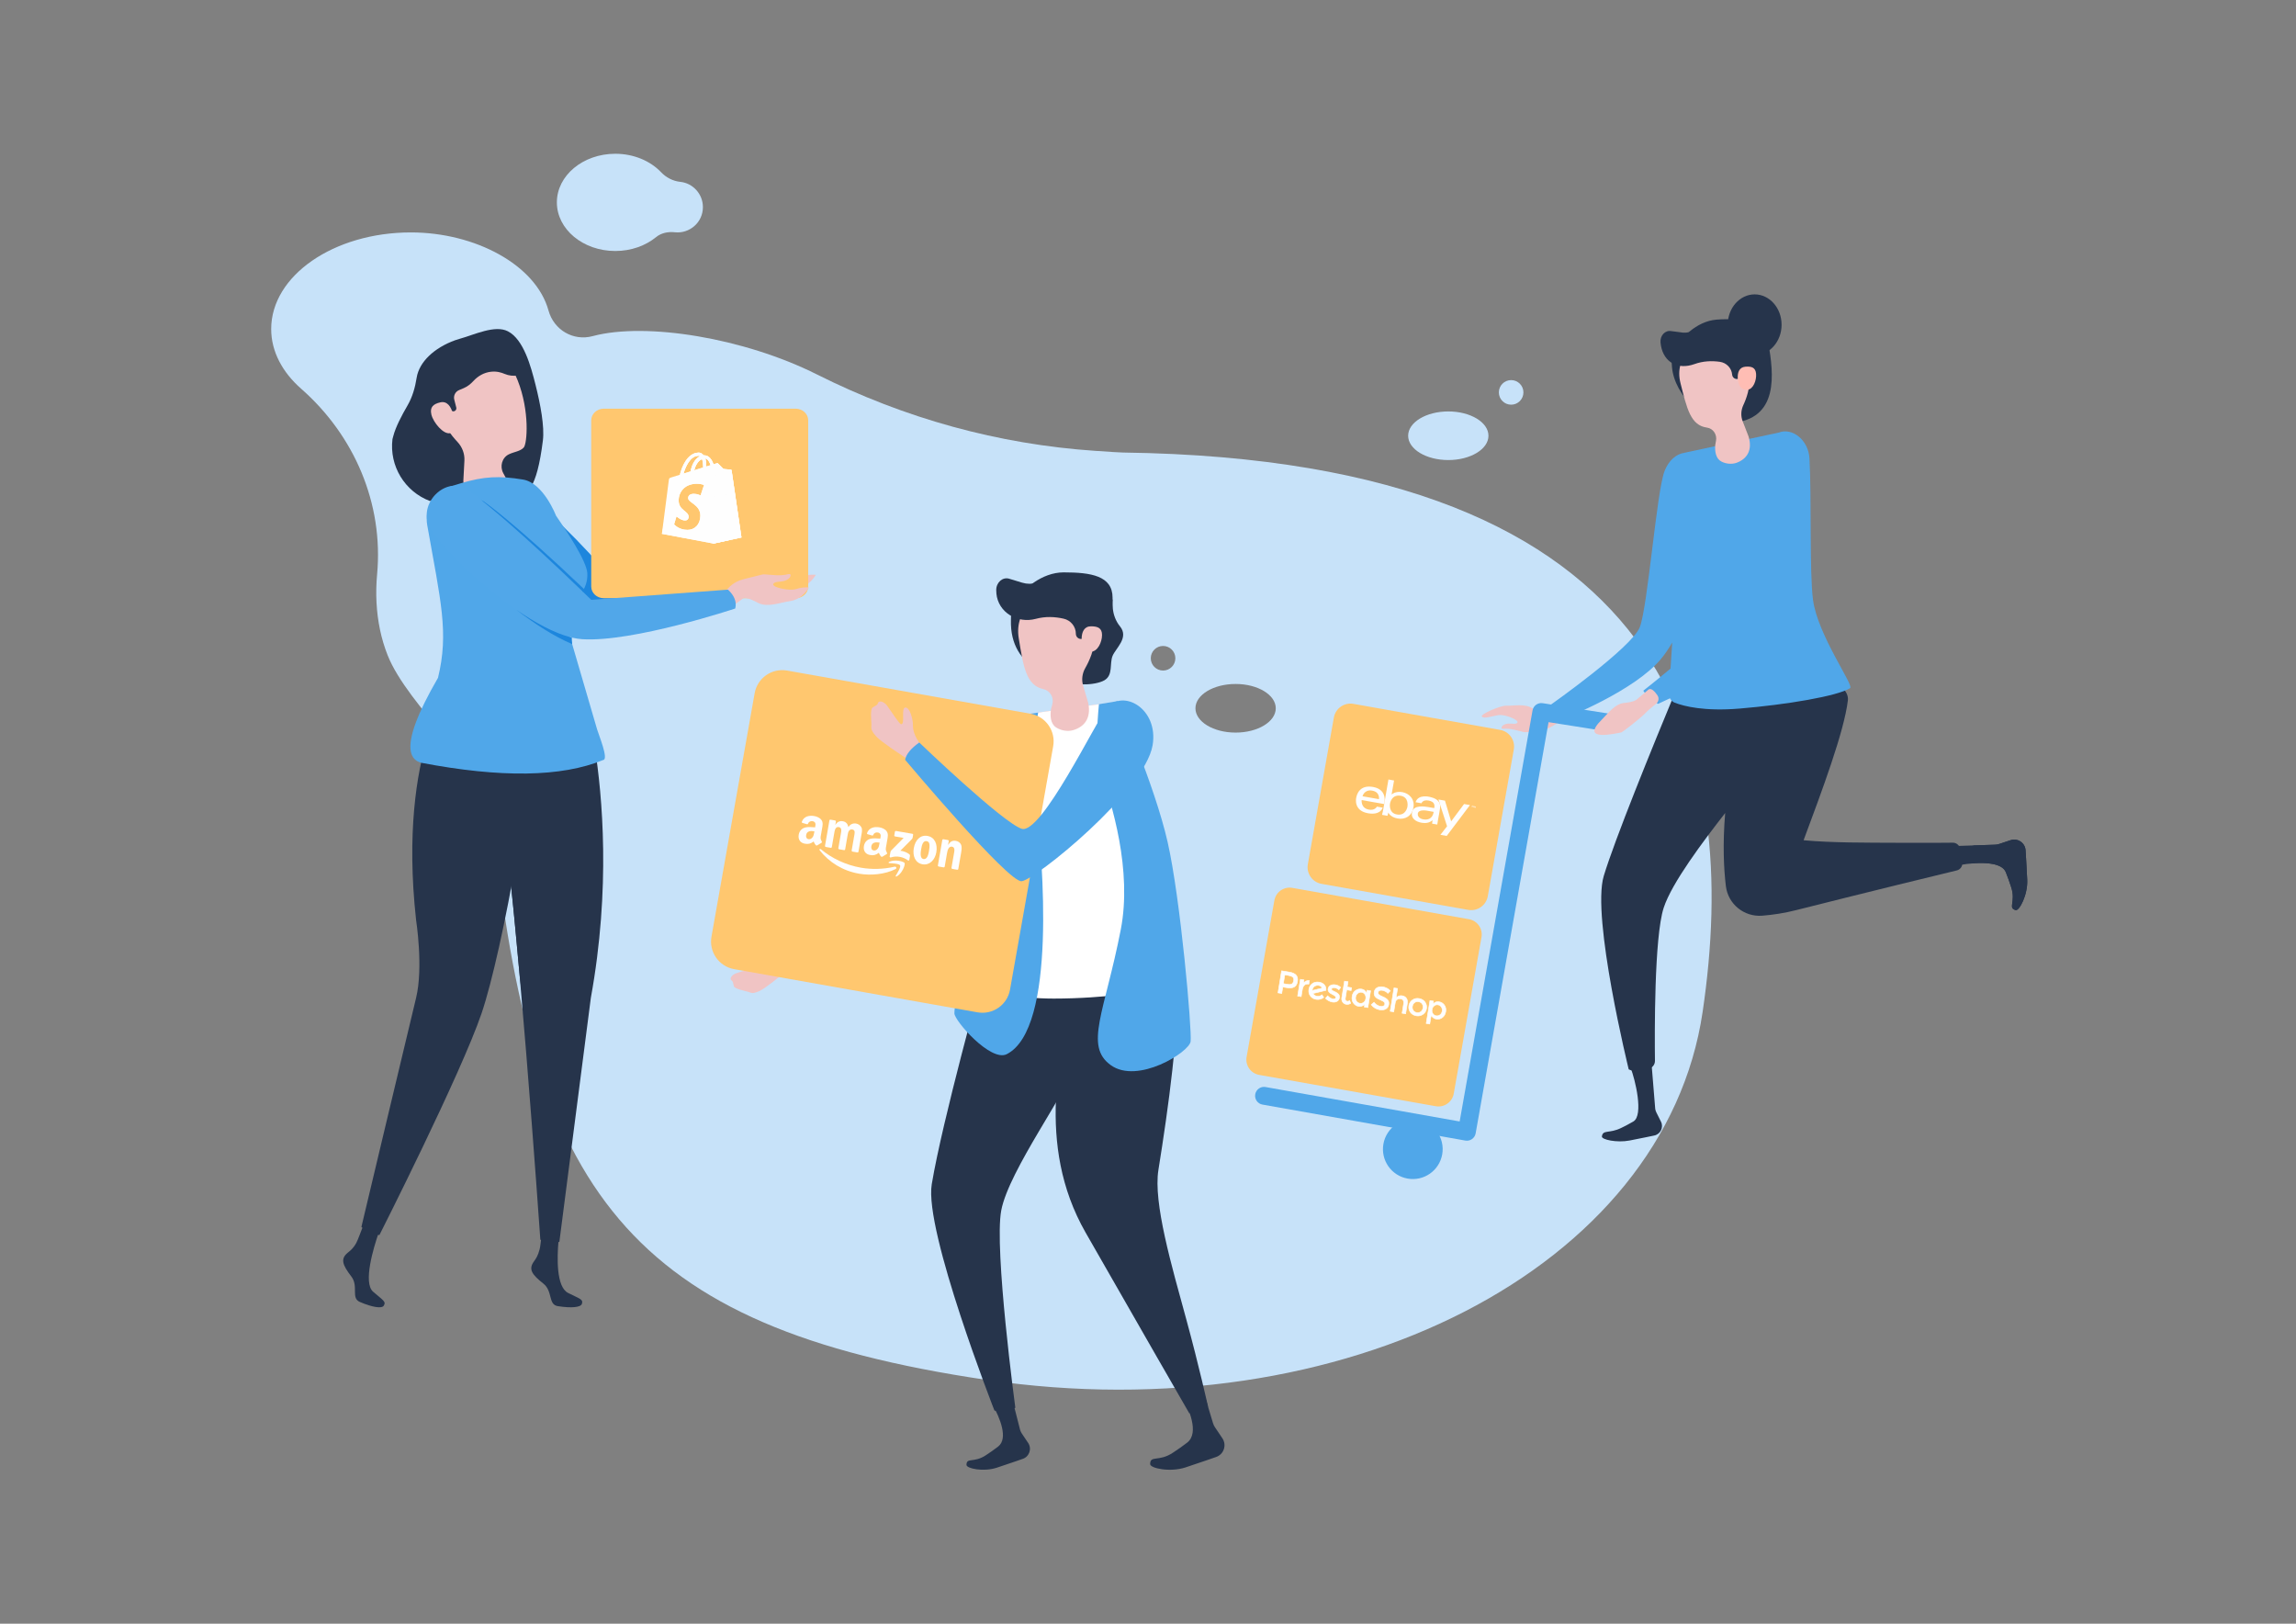 <?xml version="1.0" encoding="utf-8"?>
<!-- Generator: Adobe Illustrator 16.0.0, SVG Export Plug-In . SVG Version: 6.00 Build 0)  -->
<!DOCTYPE svg PUBLIC "-//W3C//DTD SVG 1.1//EN" "http://www.w3.org/Graphics/SVG/1.1/DTD/svg11.dtd">
<svg version="1.1" id="Layer_1" xmlns="http://www.w3.org/2000/svg" xmlns:xlink="http://www.w3.org/1999/xlink" x="0px" y="0px"
	 width="841.89px" height="595.275px" viewBox="0 0 841.89 595.275" enable-background="new 0 0 841.89 595.275"
	 xml:space="preserve">
<rect x="0" y="0" width="841.89" height="595.275" fill="#808080" stroke="none"/>
<path fill="#C7E2F9" d="M249.476,66.674c-2.712-0.283-5.194-1.562-7.072-3.536c-3.924-4.122-9.987-6.765-16.796-6.765
	c-11.828,0-21.417,7.979-21.417,17.823c0,9.845,9.59,17.824,21.417,17.824c5.829,0,11.108-1.943,14.967-5.09
	c1.922-1.57,4.436-2.043,6.903-1.774c5.21,0.568,10.26-3.468,10.26-9.242C257.738,71.115,254.068,67.154,249.476,66.674"/>
<path fill="#C7E2F9" d="M467.793,259.666c0,4.921-6.596,8.912-14.725,8.912c-8.134,0-14.726-3.991-14.726-8.912
	c0-4.92,6.592-8.911,14.726-8.911C461.197,250.754,467.793,254.745,467.793,259.666 M430.977,241.327
	c0,2.49-2.017,4.506-4.506,4.506s-4.506-2.016-4.506-4.506c0-2.488,2.017-4.505,4.506-4.505S430.977,238.838,430.977,241.327z
	 M411.745,165.904c-1.422-0.02-5.009-0.266-10.015-0.604c-35.692-2.413-69.979-11.881-102.169-28.018
	c-26.885-13.478-62.724-19.219-82.114-14.087c-0.059,0.016-0.12,0.031-0.181,0.047c-7.103,1.893-14.19-2.311-16.141-9.397
	c-4.614-16.75-26.917-28.635-50.464-28.635c-28.29,0-51.224,15.859-51.224,35.423c0,8.258,4.13,15.857,10.988,21.885
	c19.535,17.168,30.234,42.122,27.851,68.019c-0.637,6.926-0.309,13.777,1.064,20.35c0.673,3.217,1.605,6.314,2.777,9.287
	c7.485,18.98,36.774,42.433,38.567,60.222c13.749,136.458,49.591,186.075,180.854,205.459
	c131.264,19.386,248.913-41,262.776-134.875C638.179,277.105,615.638,168.644,411.745,165.904z"/>
<path fill="#C7E2F9" d="M545.786,159.75c0,4.921-6.595,8.912-14.725,8.912c-8.133,0-14.726-3.991-14.726-8.912
	c0-4.92,6.593-8.911,14.726-8.911C539.191,150.838,545.786,154.829,545.786,159.75"/>
<path fill="#C7E2F9" d="M558.606,143.857c0,2.49-2.016,4.506-4.506,4.506c-2.489,0-4.505-2.016-4.505-4.506
	c0-2.488,2.016-4.506,4.505-4.506C556.591,139.352,558.606,141.369,558.606,143.857"/>
<path fill="#F0C4C4" d="M290.873,351.208c-0.638-1.51-2.341-2.256-3.885-1.708l-1.859,0.657c-2.154,0.766-4.475,1.108-6.636,0.371
	c-1.476-0.501-5.961-0.838-6.181,0.781c-0.19,1.397,5.398,1.592,4.854,2.896c-0.252,0.602-4.606,1.678-7.304,2.636
	c-1.467,0.523-2.578,2.012-1.602,2.633c0.61,0.392,0.515,1.101,0.845,2.124c0.308,0.963,4.19,1.71,5.179,2
	c1.233,0.362,1.461,0.943,4.236-0.292c2.113-0.938,8.227-5.998,8.227-5.998l2.806-2.202
	C290.919,354.329,291.484,352.652,290.873,351.208"/>
<path fill="#26344B" d="M370.8,511.474l3.251,12.743c0.145,0.478,0.359,0.927,0.637,1.343l2.304,3.422
	c1.463,2.17,0.409,5.139-2.096,5.905c0,0-4.646,1.635-9.435,3.208c-4.905,1.609-11.072,0.265-11.072-1.028
	c0-2.875,2.681-0.595,7.172-3.596c1.503-1.007,3.057-2.059,4.44-3.146c3.862-3.031,0.49-10.712-1.876-15.037
	c-0.85-1.554,0.054-5.435,1.788-5.805l1.119-0.239C368.679,508.896,370.316,509.864,370.8,511.474"/>
<path fill="#FAB9AF" d="M367.898,402.312c-0.936-2.356-1.614-4.817-2.08-5.713c-0.196-0.372-1.018-1.213-1.24-1.472
	c-0.652-0.764-1.779-1.842-1.928-2.834l-0.694-4.16c-0.3-2.017-1.504-3.4-3.521-3.099c-2.184,0.327-2.896,2.339-2.321,4.469
	l0.438,2.92c0.46,1.705,0.108,3.457-0.155,5.202c-0.536,3.559,0.934,7.444,2.404,10.455c0.921,1.886,3.627,2.721,7.287,3.636
	c1.799,0.447,4.723,0.606,3.329-1.268c-1.169-1.571-6.616-3.317-5.902-8.921c0.035-0.274,0.176-0.975,0.513-1.037
	c0.999-0.18,1.514,2.023,2.16,3.037c0.903,1.424,2.065,1.88,2.693,1.622C369.549,404.873,368.566,403.991,367.898,402.312"/>
<polygon fill="#FAB9AF" points="360.116,360.213 374.071,262.149 411.724,256.983 431.308,359.505 "/>
<path fill="#26344B" d="M440.962,509.063l3.808,12.645c0.168,0.56,0.42,1.089,0.744,1.573l2.701,4.01
	c1.714,2.544,0.481,6.022-2.456,6.92c0,0-5.443,1.912-11.054,3.759c-5.745,1.887-12.97,0.308-12.97-1.207
	c0-3.367,3.139-0.694,8.399-4.213c1.762-1.179,3.583-2.412,5.204-3.686c4.525-3.553,0.573-12.548-2.198-17.615
	c-0.996-1.821,0.063-4.083,2.094-4.516l1.31-0.282C438.472,506.043,440.392,507.177,440.962,509.063"/>
<path fill="#26344B" d="M402.059,361.162l-41.723-3.502c0,0-14.764,52.981-18.684,76.505c-2.84,17.04,22.972,82.917,22.972,82.917
	c2.554,1.116,5.03-0.302,7.677-0.962c0,0-7.836-58.189-5.168-72.355c2.78-14.781,25.048-44.727,26.479-52.57
	C396.534,375.167,402.059,361.162,402.059,361.162"/>
<path fill="#26344B" d="M393.446,361.692c-4.308,23.115-13.931,57.688,4.606,90.161c18.536,32.476,38.006,66.238,38.006,66.238
	c2.506,0.103,4.78-0.808,6.895-2.413c0,0-3.25-14.721-7.949-31.913c-5.375-19.664-12.183-42.797-10.239-54.858
	c3.634-22.604,7.81-52.71,6.543-67.327C430.042,346.96,395.712,349.536,393.446,361.692"/>
<path fill="#FFFFFF" d="M360.692,361.61c-1.465-0.706-2.276-2.29-2.016-3.895l15.397-95.566l37.652-5.168l20.235,100.911
	c0.381,1.896-0.85,3.739-2.747,4.099c-7.012,1.329-23.921,4.104-42.845,4.104C372.242,366.095,364.304,363.349,360.692,361.61"/>
<path fill="#50A7E9" d="M403.263,282.284c4.591,12.42,11.892,36.951,7.702,58.505c-5.906,30.367-13.497,42.645-3.656,49.721
	c9.841,7.076,28.715-4.731,29.26-8.669c0.544-3.938-3.673-52.291-8.452-73.243c-4.78-20.95-18.291-51.562-18.291-51.562
	l-6.864,1.121C402.962,258.156,401.072,276.363,403.263,282.284"/>
<path fill="#50A7E9" d="M380.678,261.243c0,0-2.92,13.618-0.644,33.894c2.278,20.276,7.557,82.02-10.893,91.345
	c-5.844,2.951-19.186-12.265-19.186-14.973c0-4.853,4.452-21.09,8.673-35.85c3.389-11.859,6.814-51.482,8.03-66.615
	c0.28-3.477,2.941-6.28,6.396-6.755L380.678,261.243z"/>
<path fill="#26344B" d="M407.953,219.791c0,0-0.712,5.671,2.707,9.822c3.419,4.153-1.549,8.017-2.707,10.842
	c-1.158,2.825,0.273,7.014-2.969,8.933c-3.244,1.917-12.494,2.422-13.964-0.951C389.55,245.063,397.513,217.859,407.953,219.791"/>
<path fill="#26344B" d="M370.687,227.265c-0.501,18.557,16.769,22.123,26.815,22.123c10.045,0,10.45-22.25,10.45-30.267
	c0-8.016-7.894-9.281-17.94-9.281c-7.909,0-15.396,6.131-18.482,12.012C370.698,223.439,370.732,225.561,370.687,227.265"/>
<path fill="#F0C4C4" d="M389.544,217.008c8.402,0,11.537,5.981,11.698,17.046c0.061,4.146-1.803,8.251-3.305,10.872
	c-1.114,1.948-1.42,4.256-0.785,6.408l1.848,6.244c1.254,5.794-1.5,8.971-5.56,10.125c-2.014,0.572-4.424,0.129-6.181-1.005
	c-2.087-1.352-2.259-4.254-1.872-6.71l0.475-1.782c0.644-2.399-0.748-4.985-3.173-5.517c-6.47-1.413-7.397-8.158-9.131-18.634
	C371.751,223.137,381.141,217.008,389.544,217.008"/>
<path fill="#26344B" d="M369.977,212.149l4.817,1.465c1.773,0.538,3.66,0.55,5.439,0.035l9.62-2.791
	c5.829,0,15.455,3.29,14.236,11.7l-1.073,5.95c-0.428,2.375-2.41,4.152-4.815,4.359c-0.222,0.822-0.969,1.392-1.822,1.392
	c-1.04,0-1.883-0.844-1.883-1.885c0-2.683-1.883-4.972-4.501-5.56c-3.21-0.721-6.64-0.893-10.228,0.073
	c-6.688,1.797-13.738-2.35-14.407-9.241c-0.041-0.434-0.064-0.879-0.064-1.33C365.295,213.539,367.595,211.49,369.977,212.149"/>
<path fill="#F0C4C4" d="M396.61,234.259c0,2.565,0.953,4.645,3.426,4.645c2.468,0,4.055-3.528,4.055-6.093
	c0-2.567-1.587-3.198-4.055-3.198C397.563,229.614,396.61,231.695,396.61,234.259"/>
<path fill="#F0C4C4" d="M553.306,267.205c2.326,0.243,5.031,1.231,5.962,1.231c0.252,0,3.703-0.278,6.129-0.476
	c1.076-0.09,5.289-2.506,6.713-3.478c1.753-1.194,1.775-2.294,1.962-3.459c0.258-1.586-1.604-3.323-2.769-3.581l-5.055,4.706
	c-1.594-0.351-2.875-1.386-4.192-2.348c-2.68-1.96-6.847-0.984-9.938-1.069c-1.938-0.052-9.494,3.124-8.75,3.997
	c0.762,0.895,3.861-0.209,5.992-0.548c1.784-0.284,4.87,0.736,6.461,1.775c0.215,0.14,0.721,0.561,0.629,0.862
	c-0.281,0.895-2.302,0.375-3.407,0.468c-1.553,0.129-2.422,0.884-2.479,1.512C550.502,267.459,551.645,267.033,553.306,267.205"/>
<path fill="#26344B" d="M605.497,388.944l1.437,17.611c0.075,0.448,0.215,0.884,0.419,1.291l1.688,3.37
	c1.075,2.14-0.228,4.707-2.586,5.108c0,0-4.402,0.94-8.93,1.809c-4.63,0.89-10.295-0.315-10.144-1.488
	c0.335-2.604,2.729-0.959,7.148-3.158c1.482-0.736,3.013-1.51,4.394-2.332c3.856-2.3,0.648-15.422-0.992-19.619
	c-0.589-1.508,0.682-4.919,2.297-5.052l1.042-0.086C602.803,386.271,605.245,387.428,605.497,388.944"/>
<path fill="#26344B" d="M716.318,310.182l15.17-0.497c0.532-0.009,1.063-0.101,1.567-0.271l4.193-1.392
	c2.66-0.886,5.42,1.054,5.489,3.856c0,0,0.35,5.264,0.598,10.653c0.253,5.521-2.908,11.497-4.243,11.123
	c-2.963-0.825,0.159-2.936-1.646-8.427c-0.608-1.842-1.247-3.744-1.97-5.486c-2.019-4.855-14.012-3.339-19.154-2.141
	c-1.846,0.43-3.58-1.056-3.464-2.948l0.076-1.226C713.046,311.632,714.517,310.219,716.318,310.182"/>
<path fill="#26344B" d="M743.336,322.533c-0.248-5.393-0.598-10.654-0.598-10.654c-0.069-2.805-2.829-4.742-5.49-3.858l-4.192,1.395
	c-0.505,0.167-1.035,0.259-1.568,0.271l-7.976,0.262c0.583,2.143,0.432,4.505-0.372,6.602c5.225-0.441,10.992-0.042,12.338,3.194
	c0.723,1.74,1.361,3.644,1.969,5.484c1.805,5.493-1.317,7.603,1.646,8.429C740.427,334.028,743.588,328.055,743.336,322.533"/>
<path fill="#26344B" d="M716.029,308.944c-2.905,0.037-9.236,0.087-20.34,0.033c-11.344-0.055-23.936,0.035-34.353-0.933
	c6.735-18.117,14.86-39.759,16.235-51.252c0.196-1.642-0.551-3.166-1.919-4.572h-60.767c-9.347,22.528-22.837,55.706-26.826,68.93
	c-4.561,15.114,9.153,70.893,9.153,70.893c1.613,0.97,4.758,0.299,7.289-0.233c1.372-0.29,2.347-1.491,2.332-2.895
	c-0.119-9.695-0.301-45.305,3.201-56.092c2.969-9.145,14.466-24.376,22.549-34.75c-0.955,11.469-0.508,20.482,0.256,26.79
	c0.8,6.604,6.676,11.357,13.311,10.849c4.04-0.312,8.17-0.964,12.381-2.025c28.134-7.095,52.323-12.966,58.986-14.576
	c1.233-0.297,2.07-1.416,2.025-2.684c-0.06-1.723-0.456-3.834-0.912-5.528C718.316,309.725,717.244,308.929,716.029,308.944"/>
<path fill="#50A7E9" d="M528.824,423.22c-1.055,5.955-6.737,9.925-12.691,8.868c-5.953-1.056-9.924-6.738-8.868-12.693
	c1.056-5.952,6.738-9.924,12.692-8.867C525.91,411.583,529.881,417.265,528.824,423.22"/>
<path fill="#50A7E9" d="M664.799,219.962c-1.338-9.828-0.509-37.953-1.311-51.936c-0.389-6.783-6.36-11.342-11.22-9.449
	l-34.649,7.425l-0.002,0.023c-2.758,0.33-5.695,2.604-7.268,6.671c-2.91,7.521-6.144,49.676-9.062,57.202
	c-2.914,7.526-32.807,28.575-32.807,28.575s1.14,1.676,2.252,2.597c1.073,0.895,3.13,2.218,3.13,2.218s25.274-9.843,35.166-21.682
	c1.526-1.825,2.88-3.87,4.132-6.026l-0.611,9.527c-5.567,4.666-9.996,8.128-9.996,8.128s1.14,1.676,2.251,2.599
	c1.074,0.894,3.13,2.216,3.13,2.216s1.704-0.747,4.414-2.046c0.364,0.721,0.952,1.319,1.746,1.622
	c3.42,1.313,10.858,3.215,23.725,2.152c17.237-1.426,35.953-4.568,40.591-7.5C679.903,251.336,666.565,232.939,664.799,219.962"/>
<path fill="#26344B" d="M613.075,134.512c0.862,10.604,12.373,21.249,21.528,20.59c17.921-1.287,15.783-18.053,13.772-29.553
	c-1.263-7.218-9.862-9.12-19.01-8.364c-7.206,0.597-13.563,6.746-15.931,12.334C612.798,131.027,612.949,132.961,613.075,134.512"/>
<path fill="#F0C4C4" d="M629.477,123.75c7.656-0.633,10.961,4.578,11.942,14.646c0.366,3.769-1.022,7.65-2.192,10.151
	c-0.868,1.857-0.974,3.982-0.231,5.894l2.15,5.549c1.581,5.182-0.686,8.283-4.3,9.642c-1.789,0.672-4.019,0.45-5.702-0.453
	c-2.007-1.072-2.38-3.703-2.213-5.97l0.3-1.659c0.405-2.233-1.056-4.482-3.306-4.783c-6-0.802-7.354-6.875-9.722-16.284
	C613.735,130.673,621.824,124.384,629.477,123.75"/>
<path fill="#26344B" d="M612.821,121.388l2.969,0.383c1.653,0.357,3.375,0.226,4.953-0.379l8.553-3.266
	c5.308-0.439,14.323,1.833,13.849,9.583l-0.528,5.499c-0.211,2.196-1.884,3.965-4.059,4.334h-0.002
	c-0.14,0.765-0.777,1.342-1.553,1.405c-0.947,0.079-1.78-0.626-1.859-1.575c-0.201-2.444-2.089-4.387-4.518-4.726
	c-2.977-0.413-6.113-0.313-9.31,0.837c-5.956,2.142-11.158-0.513-12.284-6.742c-0.071-0.394-0.125-0.795-0.159-1.205
	C608.664,123.005,610.604,120.969,612.821,121.388"/>
<path fill="#FFBDB4" d="M637.214,138.93c0.194,2.337,1.22,4.159,3.47,3.972c2.252-0.185,3.427-3.519,3.234-5.856
	c-0.192-2.335-1.684-2.792-3.936-2.604C637.732,134.626,637.02,136.594,637.214,138.93"/>
<path fill="#FFC76F" d="M538.363,333.577l-53.79-9.541c-3.369-0.596-5.614-3.812-5.017-7.181l9.54-53.789
	c0.597-3.369,3.811-5.615,7.178-5.018l53.792,9.542c3.367,0.597,5.613,3.811,5.017,7.178l-9.54,53.792
	C544.946,331.928,541.731,334.173,538.363,333.577"/>
<path fill="#FFC76F" d="M526.461,405.559l-64.752-11.482c-3.092-0.549-5.154-3.5-4.606-6.594l10.176-57.368
	c0.548-3.092,3.498-5.154,6.592-4.607l64.751,11.484c3.092,0.548,5.156,3.5,4.606,6.592l-10.175,57.369
	C532.506,404.045,529.553,406.108,526.461,405.559"/>
<path fill="#50A7E9" d="M537.868,418.198c-0.19,0-0.381-0.017-0.571-0.049l-74.385-13.193c-1.777-0.315-2.961-2.011-2.646-3.787
	c0.314-1.775,2.007-2.973,3.787-2.646l71.169,12.622l26.725-150.691c0.313-1.752,1.964-2.932,3.726-2.657l25.993,4.098
	c1.782,0.282,2.998,1.954,2.719,3.736c-0.282,1.781-1.949,2.998-3.737,2.717l-22.827-3.599l-26.734,150.755
	c-0.151,0.852-0.635,1.61-1.348,2.107C539.188,417.996,538.531,418.198,537.868,418.198"/>
<path fill="#F0C4C4" d="M603.375,261.383c0.725-0.803,2.571-2.33,3.918-3.41c0.919-0.739,1.123-2.057,0.463-3.033
	c-0.903-1.331-2.201-2.805-3.225-2.194l-4.521,3.825c-1.401,0.836-3.044,0.962-4.662,1.166c-3.296,0.415-5.764,3.868-7.963,6.043
	c-8.508,8.414,5.321,5.056,7.189,4.72C594.826,268.456,601.747,263.19,603.375,261.383"/>
<path fill="#FEFEFE" d="M499.611,291.921L499.611,291.921c0,0,0.607-2.581,3.55-2.062c2.931,0.518,2.469,3.126,2.469,3.126
	L499.611,291.921z M503.452,288.507c-5.113-0.905-6.017,3.041-6.173,4.079c0,0-1.074,4.609,4.337,5.567
	c4.65,0.822,5.396-2.057,5.396-2.057l-2.14-0.375c0,0-0.701,1.535-3.008,1.083c-2.965-0.581-2.571-3.484-2.571-3.484l8.242,1.458
	C507.535,294.778,509.112,289.51,503.452,288.507z"/>
<path fill="#FEFEFE" d="M512.274,298.605L512.274,298.605c-3.254-0.534-2.585-4.009-2.585-4.009s0.475-3.375,3.798-2.876
	c3.322,0.499,2.578,4.078,2.578,4.078S515.529,299.139,512.274,298.605 M514.211,290.411c-2.568-0.47-3.946,0.872-3.946,0.872
	l0.909-5.143l-2.061-0.365l-1.889,10.875c0,0-0.236,1.264-0.462,2.087l2.002,0.354l0.302-1.206c0,0,0.662,1.702,3.391,2.185
	c2.729,0.483,5.183-0.816,5.791-3.923S516.779,290.88,514.211,290.411z"/>
<path fill="#FEFEFE" d="M521.769,300.362L521.769,300.362c0,0-2.066-0.363-1.896-2.035c0.183-1.785,3.471-1.093,3.471-1.093
	l2.338,0.411C525.682,297.645,525.467,301.066,521.769,300.362 M527.358,300.168c0.254-1.405,0.517-2.653,0.628-3.546
	c0.127-1.037,0.662-3.497-3.744-4.465c0,0-4.187-1.141-5.188,1.948l2.176,0.385c0,0,0.426-1.421,2.627-0.989
	c2.083,0.409,2.282,1.501,2.049,2.761c0,0-1.792-0.312-2.391-0.415c-1.078-0.185-4.869-0.732-5.628,1.501
	c-0.901,2.656,1.385,3.939,3.294,4.267c1.909,0.326,3.098-0.053,4.087-0.933l-0.139,1.286l1.898,0.324
	C527.027,302.292,527.104,301.573,527.358,300.168z"/>
<polygon fill="#FEFEFE" points="527.444,293.107 529.836,293.53 532.1,301.123 536.839,294.77 539.001,295.152 530.474,306.465 
	528.161,306.056 530.604,302.925 "/>
<path fill="#FEFEFE" d="M539.723,295.793l0.045-0.258l-0.079-0.014l0.017-0.097l0.08,0.014l0.023-0.134l0.144,0.025l-0.023,0.134
	l0.169,0.03l-0.018,0.097l-0.168-0.03l-0.043,0.24c-0.008,0.043,0.018,0.066,0.066,0.075c0.032,0.006,0.062,0.005,0.092-0.001
	l-0.016,0.092c-0.039,0.01-0.079,0.012-0.134,0.002C539.771,295.95,539.703,295.9,539.723,295.793"/>
<path fill="#FEFEFE" d="M540.244,295.52l0.144,0.025l-0.013,0.074c0.048-0.036,0.109-0.067,0.206-0.05
	c0.09,0.016,0.148,0.062,0.173,0.12c0.059-0.043,0.132-0.066,0.227-0.049c0.137,0.024,0.208,0.106,0.187,0.226l-0.055,0.312
	l-0.144-0.025l0.049-0.278c0.014-0.078-0.025-0.127-0.106-0.142c-0.079-0.014-0.142,0.019-0.155,0.098l-0.049,0.276l-0.145-0.025
	l0.05-0.279c0.014-0.076-0.027-0.127-0.106-0.141c-0.08-0.014-0.143,0.022-0.156,0.098l-0.049,0.276l-0.144-0.025L540.244,295.52z"
	/>
<path fill="#FEFEFE" d="M481.16,363.158c0-0.048,0.008-0.121,0.024-0.221c0.104-0.631,0.394-1.089,0.871-1.374
	s0.971-0.387,1.478-0.303c0.67,0.109,1.094,0.439,1.271,0.99L481.16,363.158z M486.178,363.057c0.115-0.747-0.066-1.399-0.544-1.955
	c-0.478-0.557-1.136-0.904-1.975-1.041c-0.53-0.087-1.054-0.053-1.569,0.104s-0.976,0.456-1.38,0.899s-0.66,0.992-0.768,1.646
	c-0.155,0.946,0.031,1.759,0.56,2.438c0.529,0.68,1.228,1.091,2.098,1.233c0.992,0.162,1.915-0.073,2.77-0.707l-0.623-0.968
	c-0.535,0.466-1.146,0.642-1.835,0.528c-0.688-0.112-1.192-0.448-1.512-1.006l4.786-1.146L486.178,363.057z"/>
<path fill="none" stroke="#FEFEFE" stroke-width="0.216" stroke-miterlimit="22.926" d="M481.16,363.158
	c0-0.048,0.008-0.121,0.024-0.221c0.104-0.631,0.394-1.089,0.871-1.374s0.971-0.387,1.478-0.303c0.67,0.109,1.094,0.439,1.271,0.99
	L481.16,363.158z M486.178,363.057c0.115-0.747-0.066-1.399-0.544-1.955c-0.478-0.557-1.136-0.904-1.975-1.041
	c-0.53-0.087-1.054-0.053-1.569,0.104s-0.976,0.456-1.38,0.899s-0.66,0.992-0.768,1.646c-0.155,0.946,0.031,1.759,0.56,2.438
	c0.529,0.68,1.228,1.091,2.098,1.233c0.992,0.162,1.915-0.073,2.77-0.707l-0.623-0.968c-0.535,0.466-1.146,0.642-1.835,0.528
	c-0.688-0.112-1.192-0.448-1.512-1.006l4.786-1.146L486.178,363.057z"/>
<path fill="#FEFEFE" d="M478.918,359.674c-0.398,0.188-0.732,0.457-1.004,0.807l0.203-1.234l-1.293-0.212l-1.007,6.14l1.293,0.212
	l0.431-2.632c0.115-0.699,0.368-1.231,0.76-1.594c0.391-0.362,0.906-0.491,1.545-0.386l0.069,0.011l0.202-1.306
	C479.716,359.421,479.315,359.486,478.918,359.674z"/>
<path fill="none" stroke="#FEFEFE" stroke-width="0.216" stroke-miterlimit="22.926" d="M478.918,359.674
	c-0.398,0.188-0.732,0.457-1.004,0.807l0.203-1.234l-1.293-0.212l-1.007,6.14l1.293,0.212l0.431-2.632
	c0.115-0.699,0.368-1.231,0.76-1.594c0.391-0.362,0.906-0.491,1.545-0.386l0.069,0.011l0.202-1.306
	C479.716,359.421,479.315,359.486,478.918,359.674z"/>
<path fill="#FEFEFE" d="M490.714,364.404c-0.186-0.172-0.362-0.312-0.53-0.418s-0.343-0.207-0.525-0.3s-0.394-0.19-0.633-0.293
	c-0.24-0.103-0.424-0.2-0.551-0.292c-0.186-0.125-0.261-0.288-0.229-0.487c0.037-0.224,0.16-0.375,0.371-0.455
	c0.21-0.08,0.47-0.095,0.777-0.045c0.584,0.097,1.1,0.351,1.546,0.764l0.642-0.878c-0.563-0.52-1.198-0.837-1.905-0.953
	c-0.708-0.116-1.312-0.039-1.81,0.23c-0.499,0.271-0.795,0.689-0.888,1.259c-0.133,0.808,0.411,1.49,1.632,2.045
	c0.029,0.013,0.072,0.036,0.131,0.069c0.774,0.38,1.137,0.724,1.087,1.031c-0.034,0.208-0.147,0.365-0.339,0.472
	c-0.191,0.107-0.433,0.137-0.725,0.089c-0.67-0.11-1.318-0.492-1.945-1.148l-0.788,0.901c0.321,0.354,0.71,0.65,1.164,0.891
	s0.904,0.396,1.351,0.471c0.662,0.107,1.232,0.021,1.713-0.259c0.48-0.281,0.77-0.713,0.865-1.298S491.084,364.75,490.714,364.404z"
	/>
<path fill="none" stroke="#FEFEFE" stroke-width="0.216" stroke-miterlimit="22.926" d="M490.714,364.404
	c-0.186-0.172-0.362-0.312-0.53-0.418s-0.343-0.207-0.525-0.3s-0.394-0.19-0.633-0.293c-0.24-0.103-0.424-0.2-0.551-0.292
	c-0.186-0.125-0.261-0.288-0.229-0.487c0.037-0.224,0.16-0.375,0.371-0.455c0.21-0.08,0.47-0.095,0.777-0.045
	c0.584,0.097,1.1,0.351,1.546,0.764l0.642-0.878c-0.563-0.52-1.198-0.837-1.905-0.953c-0.708-0.116-1.312-0.039-1.81,0.23
	c-0.499,0.271-0.795,0.689-0.888,1.259c-0.133,0.808,0.411,1.49,1.632,2.045c0.029,0.013,0.072,0.036,0.131,0.069
	c0.774,0.38,1.137,0.724,1.087,1.031c-0.034,0.208-0.147,0.365-0.339,0.472c-0.191,0.107-0.433,0.137-0.725,0.089
	c-0.67-0.11-1.318-0.492-1.945-1.148l-0.788,0.901c0.321,0.354,0.71,0.65,1.164,0.891s0.904,0.396,1.351,0.471
	c0.662,0.107,1.232,0.021,1.713-0.259c0.48-0.281,0.77-0.713,0.865-1.298S491.084,364.75,490.714,364.404z"/>
<path fill="#FEFEFE" d="M473.761,360.694c-0.32,0.244-0.858,0.304-1.611,0.181l-1.581-0.26l0.529-3.231l1.385,0.228
	c0.738,0.121,1.263,0.325,1.57,0.613c0.309,0.287,0.417,0.71,0.325,1.268C474.287,360.051,474.081,360.45,473.761,360.694z
	 M475.27,357.523c-0.484-0.562-1.338-0.942-2.562-1.144l-2.77-0.454l-1.323,8.066l1.362,0.224l0.388-2.366l1.432,0.235
	c1.185,0.194,2.101,0.111,2.748-0.249c0.647-0.359,1.052-1.028,1.212-2.005C475.917,358.854,475.755,358.084,475.27,357.523z"/>
<path fill="none" stroke="#FEFEFE" stroke-width="0.216" stroke-miterlimit="22.926" d="M473.761,360.694
	c-0.32,0.244-0.858,0.304-1.611,0.181l-1.581-0.26l0.529-3.231l1.385,0.228c0.738,0.121,1.263,0.325,1.57,0.613
	c0.309,0.287,0.417,0.71,0.325,1.268C474.287,360.051,474.081,360.45,473.761,360.694z M475.27,357.523
	c-0.484-0.562-1.338-0.942-2.562-1.144l-2.77-0.454l-1.323,8.066l1.362,0.224l0.388-2.366l1.432,0.235
	c1.185,0.194,2.101,0.111,2.748-0.249c0.647-0.359,1.052-1.028,1.212-2.005C475.917,358.854,475.755,358.084,475.27,357.523z"/>
<path fill="#FEFEFE" d="M494.017,367.104c-0.277-0.046-0.478-0.168-0.604-0.365c-0.126-0.199-0.164-0.444-0.116-0.736l0.511-3.116
	l1.616,0.265l0.17-1.038l-1.615-0.265l0.315-1.928l-1.292-0.212l-0.992,6.047c-0.105,0.646,0.004,1.191,0.33,1.637
	c0.326,0.444,0.765,0.712,1.314,0.802s1.086-0.031,1.606-0.364l-0.382-0.999C494.581,367.058,494.294,367.148,494.017,367.104z"/>
<path fill="none" stroke="#FEFEFE" stroke-width="0.216" stroke-miterlimit="22.926" d="M494.017,367.104
	c-0.277-0.046-0.478-0.168-0.604-0.365c-0.126-0.199-0.164-0.444-0.116-0.736l0.511-3.116l1.616,0.265l0.17-1.038l-1.615-0.265
	l0.315-1.928l-1.292-0.212l-0.992,6.047c-0.105,0.646,0.004,1.191,0.33,1.637c0.326,0.444,0.765,0.712,1.314,0.802
	s1.086-0.031,1.606-0.364l-0.382-0.999C494.581,367.058,494.294,367.148,494.017,367.104z"/>
<path fill="#FEFEFE" d="M500.027,367.49c-0.415,0.315-0.876,0.432-1.384,0.349c-0.508-0.084-0.92-0.341-1.236-0.772
	c-0.316-0.431-0.427-0.94-0.33-1.529c0.097-0.588,0.362-1.048,0.796-1.38s0.908-0.456,1.424-0.371
	c0.515,0.084,0.917,0.352,1.207,0.803c0.289,0.45,0.386,0.968,0.29,1.552C500.698,366.726,500.442,367.176,500.027,367.49z
	 M501.104,364.106c-0.397-0.855-1-1.35-1.808-1.481c-0.808-0.133-1.555,0.037-2.24,0.51c-0.686,0.472-1.106,1.185-1.264,2.139
	c-0.156,0.954,0.007,1.771,0.487,2.45c0.481,0.679,1.11,1.083,1.888,1.21c0.385,0.063,0.782,0.031,1.194-0.095
	c0.411-0.126,0.77-0.346,1.074-0.659l-0.165,1.004l1.292,0.212l1.007-6.139l-1.292-0.212L501.104,364.106z"/>
<path fill="none" stroke="#FEFEFE" stroke-width="0.216" stroke-miterlimit="22.926" d="M500.027,367.49
	c-0.415,0.315-0.876,0.432-1.384,0.349c-0.508-0.084-0.92-0.341-1.236-0.772c-0.316-0.431-0.427-0.94-0.33-1.529
	c0.097-0.588,0.362-1.048,0.796-1.38s0.908-0.456,1.424-0.371c0.515,0.084,0.917,0.352,1.207,0.803
	c0.289,0.45,0.386,0.968,0.29,1.552C500.698,366.726,500.442,367.176,500.027,367.49z M501.104,364.106
	c-0.397-0.855-1-1.35-1.808-1.481c-0.808-0.133-1.555,0.037-2.24,0.51c-0.686,0.472-1.106,1.185-1.264,2.139
	c-0.156,0.954,0.007,1.771,0.487,2.45c0.481,0.679,1.11,1.083,1.888,1.21c0.385,0.063,0.782,0.031,1.194-0.095
	c0.411-0.126,0.77-0.346,1.074-0.659l-0.165,1.004l1.292,0.212l1.007-6.139l-1.292-0.212L501.104,364.106z"/>
<path fill="#FEFEFE" d="M520.988,370.916c-0.427,0.313-0.921,0.424-1.482,0.332s-0.994-0.354-1.299-0.788
	c-0.304-0.433-0.407-0.945-0.311-1.538c0.098-0.592,0.359-1.045,0.786-1.358s0.921-0.424,1.482-0.331
	c0.562,0.092,0.994,0.354,1.298,0.787c0.305,0.434,0.408,0.946,0.312,1.538C521.677,370.15,521.415,370.604,520.988,370.916z
	 M520.354,366.078c-0.923-0.151-1.742,0.028-2.458,0.539s-1.146,1.208-1.291,2.093c-0.146,0.885,0.039,1.684,0.555,2.396
	c0.516,0.712,1.234,1.145,2.158,1.296c0.923,0.151,1.742-0.028,2.458-0.539s1.146-1.209,1.291-2.094
	c0.146-0.884-0.04-1.683-0.555-2.396C521.996,366.661,521.277,366.229,520.354,366.078z"/>
<path fill="none" stroke="#FEFEFE" stroke-width="0.216" stroke-miterlimit="22.926" d="M520.988,370.916
	c-0.427,0.313-0.921,0.424-1.482,0.332s-0.994-0.354-1.299-0.788c-0.304-0.433-0.407-0.945-0.311-1.538
	c0.098-0.592,0.359-1.045,0.786-1.358s0.921-0.424,1.482-0.331c0.562,0.092,0.994,0.354,1.298,0.787
	c0.305,0.434,0.408,0.946,0.312,1.538C521.677,370.15,521.415,370.604,520.988,370.916z M520.354,366.078
	c-0.923-0.151-1.742,0.028-2.458,0.539s-1.146,1.208-1.291,2.093c-0.146,0.885,0.039,1.684,0.555,2.396
	c0.516,0.712,1.234,1.145,2.158,1.296c0.923,0.151,1.742-0.028,2.458-0.539s1.146-1.209,1.291-2.094
	c0.146-0.884-0.04-1.683-0.555-2.396C521.996,366.661,521.277,366.229,520.354,366.078z"/>
<path fill="#FEFEFE" d="M528.008,372.073c-0.438,0.308-0.91,0.42-1.418,0.336c-0.508-0.083-0.908-0.34-1.2-0.771
	c-0.293-0.431-0.392-0.938-0.296-1.523s0.353-1.042,0.771-1.373c0.417-0.33,0.884-0.453,1.399-0.369
	c0.516,0.085,0.927,0.352,1.231,0.801c0.306,0.449,0.41,0.968,0.313,1.557C528.713,371.317,528.445,371.766,528.008,372.073z
	 M529.605,368.473c-0.491-0.666-1.148-1.066-1.972-1.201s-1.552,0.145-2.188,0.839l0.176-1.073l-1.292-0.212l-1.374,8.378
	l1.292,0.212l0.519-3.162c0.505,0.778,1.144,1.23,1.917,1.357c0.773,0.126,1.498-0.059,2.177-0.556
	c0.678-0.497,1.095-1.219,1.25-2.165S530.097,369.138,529.605,368.473z"/>
<path fill="none" stroke="#FEFEFE" stroke-width="0.216" stroke-miterlimit="22.926" d="M528.008,372.073
	c-0.438,0.308-0.91,0.42-1.418,0.336c-0.508-0.083-0.908-0.34-1.2-0.771c-0.293-0.431-0.392-0.938-0.296-1.523
	s0.353-1.042,0.771-1.373c0.417-0.33,0.884-0.453,1.399-0.369c0.516,0.085,0.927,0.352,1.231,0.801
	c0.306,0.449,0.41,0.968,0.313,1.557C528.713,371.317,528.445,371.766,528.008,372.073z M529.605,368.473
	c-0.491-0.666-1.148-1.066-1.972-1.201s-1.552,0.145-2.188,0.839l0.176-1.073l-1.292-0.212l-1.374,8.378l1.292,0.212l0.519-3.162
	c0.505,0.778,1.144,1.23,1.917,1.357c0.773,0.126,1.498-0.059,2.177-0.556c0.678-0.497,1.095-1.219,1.25-2.165
	S530.097,369.138,529.605,368.473z"/>
<path fill="#FEFEFE" d="M514.113,365.055c-0.431-0.07-0.85-0.028-1.259,0.125c-0.408,0.154-0.735,0.405-0.982,0.752l0.579-3.531
	l-1.292-0.212l-1.402,8.551l1.292,0.212l0.546-3.323c0.093-0.569,0.329-0.976,0.709-1.217c0.379-0.242,0.792-0.326,1.238-0.253
	c0.938,0.153,1.315,0.796,1.13,1.927l-0.553,3.37l1.292,0.212l0.617-3.763c0.131-0.8,0.019-1.446-0.34-1.939
	C515.331,365.472,514.806,365.168,514.113,365.055z"/>
<path fill="none" stroke="#FEFEFE" stroke-width="0.216" stroke-miterlimit="22.926" d="M514.113,365.055
	c-0.431-0.07-0.85-0.028-1.259,0.125c-0.408,0.154-0.735,0.405-0.982,0.752l0.579-3.531l-1.292-0.212l-1.402,8.551l1.292,0.212
	l0.546-3.323c0.093-0.569,0.329-0.976,0.709-1.217c0.379-0.242,0.792-0.326,1.238-0.253c0.938,0.153,1.315,0.796,1.13,1.927
	l-0.553,3.37l1.292,0.212l0.617-3.763c0.131-0.8,0.019-1.446-0.34-1.939C515.331,365.472,514.806,365.168,514.113,365.055z"/>
<path fill="#FEFEFE" d="M508.847,366.608c-0.359-0.431-0.937-0.813-1.73-1.149c-0.795-0.335-1.305-0.61-1.53-0.825
	s-0.312-0.485-0.258-0.813s0.221-0.551,0.501-0.67c0.28-0.12,0.619-0.148,1.016-0.083c0.396,0.065,0.786,0.2,1.171,0.405
	c0.386,0.205,0.68,0.436,0.883,0.69l0.896-0.908c-0.319-0.368-0.718-0.679-1.198-0.931c-0.48-0.253-0.978-0.422-1.493-0.506
	c-0.8-0.132-1.505-0.039-2.113,0.275c-0.608,0.315-0.974,0.846-1.097,1.592c-0.122,0.746,0.025,1.34,0.443,1.779
	c0.207,0.231,0.454,0.432,0.742,0.602s0.717,0.374,1.286,0.613c0.569,0.24,0.961,0.466,1.175,0.679s0.295,0.476,0.244,0.787
	s-0.221,0.54-0.51,0.687s-0.652,0.184-1.091,0.111c-0.877-0.144-1.665-0.636-2.364-1.478l-1.022,0.887
	c0.834,1.029,1.883,1.647,3.145,1.854c0.861,0.142,1.593,0.036,2.196-0.315c0.603-0.352,0.962-0.879,1.077-1.583
	S509.207,367.039,508.847,366.608z"/>
<path fill="none" stroke="#FEFEFE" stroke-width="0.216" stroke-miterlimit="22.926" d="M508.847,366.608
	c-0.359-0.431-0.937-0.813-1.73-1.149c-0.795-0.335-1.305-0.61-1.53-0.825s-0.312-0.485-0.258-0.813s0.221-0.551,0.501-0.67
	c0.28-0.12,0.619-0.148,1.016-0.083c0.396,0.065,0.786,0.2,1.171,0.405c0.386,0.205,0.68,0.436,0.883,0.69l0.896-0.908
	c-0.319-0.368-0.718-0.679-1.198-0.931c-0.48-0.253-0.978-0.422-1.493-0.506c-0.8-0.132-1.505-0.039-2.113,0.275
	c-0.608,0.315-0.974,0.846-1.097,1.592c-0.122,0.746,0.025,1.34,0.443,1.779c0.207,0.231,0.454,0.432,0.742,0.602
	s0.717,0.374,1.286,0.613c0.569,0.24,0.961,0.466,1.175,0.679s0.295,0.476,0.244,0.787s-0.221,0.54-0.51,0.687
	s-0.652,0.184-1.091,0.111c-0.877-0.144-1.665-0.636-2.364-1.478l-1.022,0.887c0.834,1.029,1.883,1.647,3.145,1.854
	c0.861,0.142,1.593,0.036,2.196-0.315c0.603-0.352,0.962-0.879,1.077-1.583S509.207,367.039,508.847,366.608z"/>
<path fill-rule="evenodd" clip-rule="evenodd" fill="#26344B" d="M643.392,107.923c5.454,0,9.875,4.988,9.875,11.141
	c0,6.153-4.421,11.141-9.875,11.141c-5.453,0-9.874-4.988-9.874-11.141C633.518,112.911,637.938,107.923,643.392,107.923"/>
<path fill="#F0C4C4" d="M289.197,206.226c-2.718,0.168-6.016-0.445-7.083-0.266c-0.291,0.048-4.199,1.031-6.945,1.725
	c-2.017,0.51-3.871,1.534-5.341,3.006c-1.039,1.04-2.025,2.246-2.188,3.212c0,0,1.382,3.33,3.752,3.453l3.915-2.836
	c1.897,0.097,3.568,1.04,5.266,1.892c3.455,1.733,8.051-0.184,11.616-0.684c2.237-0.313,4.81-1.552,6.965-4.988
	c0,0-2.079-0.299-4.46,0.498c-1.994,0.67-5.733,0.09-7.759-0.794c-0.274-0.119-0.938-0.506-0.889-0.871
	c0.151-1.081,2.571-0.873,3.821-1.192c1.76-0.447,2.615-1.482,2.559-2.211C292.368,205.397,291.137,206.104,289.197,206.226"/>
<path fill="#1D86DD" d="M178.885,172.975c0,0,13.164,2.557,42.639,35.845l50.271,0c1.689,2.254,1.214,5.479-0.354,7.312
	c0,0-40.513,8.323-59.075,5.745c-18.56-2.58-43.106-27.459-46.368-36.601C162.735,176.134,171.645,170.018,178.885,172.975"/>
<path fill="#26344B" d="M196.375,141.11c-1.701-6.76-4.358-16.684-10.153-19.656c-4.762-2.443-12.269,1.267-17.795,2.795
	c-0.534,0.148-1.058,0.313-1.575,0.499c-7.618,2.762-13.152,7.917-14.073,13.73c-0.565,3.571-1.536,7.06-3.358,10.184
	c-2.055,3.515-4.388,7.956-5.21,11.214c-0.095,0.377-0.196,0.752-0.302,1.123c-1.193,9.818,4.476,19.182,13.729,22.676
	c0,0,4.888-1.515,14.665-4.545l19.87,25.672c4.864-3.56-10.141-15.279-9.443-22.56c1.128-11.769,11.851,15.518,16.333-20.743
	C199.699,156.383,198.187,148.319,196.375,141.11"/>
<path fill="#26344B" d="M138.184,448.831c-1.618-1.886-4.272-1.209-5.221,1.086c-0.434,1.046-1.744,4.705-2.295,5.704
	c-1.179,2.141-2.203,2.844-3.183,3.664c-2.698,2.246-1.943,4.427,1.344,8.702c2.751,3.586-0.248,7.882,3.113,9.328
	c4.654,1.999,8.04,2.475,8.751,1.396c1.021-1.541-0.322-2.043-3.898-5.163c-3.741-3.256,0.201-16.197,2.019-21.464
	C139.198,450.963,138.955,449.73,138.184,448.831"/>
<path fill="#26344B" d="M203.359,452.275c-2.031-1.431-4.61-0.203-4.971,2.254c-0.163,1.119-0.245,2.438-0.536,3.542
	c-0.616,2.36-1.318,3.355-2.069,4.392c-2.064,2.841-0.798,4.77,3.438,8.11c3.546,2.797,1.691,7.701,5.303,8.277
	c5.003,0.799,8.404,0.428,8.829-0.791c0.611-1.746-0.815-1.904-5.047-4.049c-4.424-2.241-4.01-13.186-3.54-18.734
	C204.866,454.095,204.33,452.96,203.359,452.275"/>
<path fill="#F0C4C4" d="M169.652,129.032c-9.263,2.21-11.146,9.629-8.412,21.867c1.024,4.583,4.156,8.618,6.502,11.114
	c1.739,1.853,2.683,4.316,2.549,6.854l-0.391,7.37c0.138,6.716,4.008,9.494,8.79,9.698c2.366,0.099,4.906-1.022,6.546-2.734
	c1.948-2.039,1.371-5.285,0.298-7.89l-0.994-1.836c-1.339-2.477-0.486-5.691,2.047-6.914c1.973-0.951,4.178-1.075,5.459-2.495
	c1.256-1.39,2.247-13.348-2.234-24.627C185.18,127.782,178.912,126.822,169.652,129.032"/>
<path fill="#26344B" d="M157.23,137.6c-0.715,1.771-4.745,5.624-1.393,7.514l9.838,5.543c0.861,0.485,1.877-0.296,1.633-1.25
	l-0.733-2.873c-0.371-1.443,0.372-2.938,1.745-3.515l1.722-0.726c1.388-0.583,2.562-1.536,3.579-2.645
	c1.652-1.807,3.865-3.057,6.315-3.35c2.162-0.26,3.814,0.24,5.119,0.791c1.511,0.635,3.207,0.841,4.917,0.545
	c0.653-0.113,1.208-0.594,1.415-1.223C195.607,123.575,165.886,116.122,157.23,137.6"/>
<path fill="#F0C4C4" d="M166.091,151.817c0.675,2.828,1.46,6.395-1.024,6.987c-2.481,0.594-6.203-3.962-6.88-6.788
	c-0.672-2.83,0.755-3.904,3.239-4.499C163.91,146.926,165.417,148.988,166.091,151.817"/>
<path fill="#26344B" d="M202.246,258.689c8.055,0.871,14.542,7.019,15.806,15.022c2.822,17.893,5.934,51.836-1.402,92.117
	l-11.548,89.49c-2.518,0.271-4.835-0.02-6.973-0.821c0,0-9.071-130.606-14.408-157.815c-5.337-27.206-0.492-39.766-0.492-39.766
	L202.246,258.689z"/>
<path fill="#26344B" d="M198,334.261c-2.035-32.995-10.769-42.886-6.504-75.918c0.037-0.276,0.022-0.541,0.03-0.813l-8.297-0.616
	c0,0-4.845,12.563,0.492,39.768c1.928,9.838,4.348,33.192,6.647,59.005C193.388,389.568,198.633,344.487,198,334.261"/>
<path fill="#26344B" d="M176.691,256.369c-9.09-0.41-17.327,5.374-19.957,14.089c-3.923,13.007-7.681,34.919-4.161,66.847
	c0,0,2.713,17.361,0,28.523c-2.717,11.163-20.052,83.968-20.052,83.968c1.723,1.572,3.8,2.718,6.602,2.994
	c0,0,29.905-59.073,37.476-81.338c7.572-22.265,20.753-93.483,18.099-113.578L176.691,256.369z"/>
<path fill="#50A7E9" d="M215.355,210.124c-0.274-4.486-7.652-15.587-11.481-21.075c0,0-4.563-11.979-12.079-13.234
	c-8.652-1.452-14.433-1.17-22.833,1.366l-3.523,1.065c-6.125,1.851-9.898,7.989-8.782,14.289
	c4.966,28.032,7.982,39.389,3.949,55.962c-7.603,13.095-10.923,22.1-9.963,27.019l-0.001,0.003l0.002,0.001
	c0.424,2.161,1.671,3.534,3.749,4.115c29.289,5.603,51.552,5.267,66.793-1.01c2.082-0.208-1.653-9.208-2.241-11.215l-10.308-35.259
	c-0.558-5.067,0.71-10.303,4.051-14.156C214.505,215.898,215.537,213.116,215.355,210.124"/>
<path fill="#FFC76F" d="M291.754,219.31h-70.367c-2.539,0-4.598-1.916-4.598-4.277v-60.929c0-2.361,2.06-4.277,4.598-4.277h70.367
	c2.54,0,4.598,1.917,4.598,4.277v60.929C296.353,217.394,294.294,219.31,291.754,219.31"/>
<path fill="#F0C4C4" d="M286.667,210.879c-2.718,0.168-6.016-0.445-7.083-0.266c-0.291,0.048-4.199,1.031-6.945,1.725
	c-2.017,0.51-3.871,1.533-5.341,3.006c-1.039,1.04-2.025,2.246-2.188,3.212c0,0,1.382,3.33,3.752,3.453l3.915-2.836
	c1.897,0.097,3.568,1.04,5.266,1.892c3.455,1.733,8.051-0.184,11.616-0.684c2.236-0.313,4.81-1.552,6.965-4.988
	c0,0-2.079-0.299-4.46,0.498c-1.994,0.67-5.733,0.09-7.759-0.794c-0.274-0.12-0.938-0.506-0.889-0.871
	c0.151-1.081,2.571-0.873,3.821-1.192c1.76-0.447,2.615-1.482,2.559-2.211C289.839,210.051,288.607,210.757,286.667,210.879"/>
<path fill-rule="evenodd" clip-rule="evenodd" fill="#FEFEFE" d="M258.97,171.036c0-0.114,0-0.225,0-0.348
	c0-1.062-0.147-1.918-0.383-2.597c0.946,0.118,1.577,1.201,1.982,2.446C260.095,170.687,259.555,170.854,258.97,171.036
	 M256.879,181.63c0,0-1.107-0.594-2.463-0.594c-1.991,0-2.091,1.255-2.091,1.571c0,1.726,4.476,2.387,4.476,6.429
	c0,3.18-2.006,5.228-4.713,5.228c-3.247,0-4.909-2.031-4.909-2.031l0.869-2.887c0,0,1.707,1.474,3.149,1.474
	c0.94,0,1.323-0.746,1.323-1.29c0-2.251-3.672-2.352-3.672-6.051c0-3.112,2.223-6.126,6.713-6.126c1.728,0,2.583,0.499,2.583,0.499
	L256.879,181.63z M256.142,167.093c0.187,0,0.372,0.063,0.55,0.187c-1.372,0.647-2.84,2.281-3.461,5.542
	c-0.907,0.282-1.793,0.559-2.613,0.814C251.345,171.147,253.07,167.093,256.142,167.093z M257.848,171.199
	c0,0.064-0.001,0.125-0.001,0.186c-1.042,0.325-2.171,0.676-3.307,1.03c0.637-2.469,1.83-3.663,2.874-4.112
	C257.676,168.965,257.848,169.917,257.848,171.199z M267.962,172.16c-0.12-0.011-2.668-0.2-2.668-0.2s-1.771-1.767-1.965-1.961
	c-0.195-0.195-0.575-0.137-0.723-0.092c-0.021,0.006-0.386,0.12-0.99,0.306c-0.592-1.71-1.635-3.282-3.471-3.282
	c-0.051,0-0.103,0.002-0.156,0.005c-0.521-0.693-1.168-0.996-1.728-0.996c-4.277,0-6.322,5.375-6.962,8.106
	c-1.663,0.517-2.845,0.885-2.994,0.934c-0.93,0.292-0.958,0.322-1.079,1.2c-0.093,0.665-2.521,19.534-2.521,19.534l18.917,3.562
	l10.251-2.229c0,0-3.598-24.447-3.621-24.615C268.23,172.263,268.083,172.17,267.962,172.16z"/>
<path fill-rule="evenodd" clip-rule="evenodd" fill="#FEFEFE" d="M258.97,171.036c0-0.114,0-0.225,0-0.348
	c0-1.062-0.147-1.918-0.383-2.597c0.946,0.118,1.577,1.201,1.982,2.446C260.095,170.687,259.555,170.854,258.97,171.036
	 M256.879,181.63c0,0-1.107-0.594-2.463-0.594c-1.991,0-2.091,1.255-2.091,1.571c0,1.726,4.476,2.387,4.476,6.429
	c0,3.18-2.006,5.228-4.713,5.228c-3.247,0-4.909-2.031-4.909-2.031l0.869-2.887c0,0,1.707,1.474,3.149,1.474
	c0.94,0,1.323-0.746,1.323-1.29c0-2.251-3.672-2.352-3.672-6.051c0-3.112,2.223-6.126,6.713-6.126c1.728,0,2.583,0.499,2.583,0.499
	L256.879,181.63z M256.142,167.093c0.187,0,0.372,0.063,0.55,0.187c-1.372,0.647-2.84,2.281-3.461,5.542
	c-0.907,0.282-1.793,0.559-2.613,0.814C251.345,171.147,253.07,167.093,256.142,167.093z M257.848,171.199
	c0,0.064-0.001,0.125-0.001,0.186c-1.042,0.325-2.171,0.676-3.307,1.03c0.637-2.469,1.83-3.663,2.874-4.112
	C257.676,168.965,257.848,169.917,257.848,171.199z M267.962,172.16c-0.12-0.011-2.668-0.2-2.668-0.2s-1.771-1.767-1.965-1.961
	c-0.195-0.195-0.575-0.137-0.723-0.092c-0.021,0.006-0.386,0.12-0.99,0.306c-0.592-1.71-1.635-3.282-3.471-3.282
	c-0.051,0-0.103,0.002-0.156,0.005c-0.521-0.693-1.168-0.996-1.728-0.996c-4.277,0-5.333,5.375-5.974,8.106
	c-1.663,0.517-2.938,3.359-3.089,3.407c-0.929,0.293-0.958,0.322-1.078,1.201c-0.094,0.665-3.415,17.06-3.415,17.06l18.917,3.562
	l10.251-2.229c0,0-3.598-24.447-3.621-24.615C268.23,172.263,268.083,172.17,267.962,172.16z"/>
<path fill-rule="evenodd" clip-rule="evenodd" fill="#FEFEFE" d="M261.623,199.274l10.251-2.229c0,0-3.598-24.447-3.621-24.615
	c-0.023-0.168-0.169-0.26-0.291-0.271c-0.12-0.011-2.668-0.2-2.668-0.2s-1.771-1.767-1.965-1.961
	c-0.104-0.104-0.259-0.134-0.405-0.135c-0.389,0.659-0.309,1.91-0.309,1.91l-1.206,27.46L261.623,199.274z"/>
<path fill-rule="evenodd" clip-rule="evenodd" fill="#FEFEFE" d="M258.145,166.931c-0.051,0-0.103,0.002-0.156,0.005
	c-0.521-0.693-1.168-0.996-1.728-0.996c-4.26,0-6.306,5.333-6.955,8.074l1.322-0.41c0.731-2.49,2.455-6.51,5.514-6.51
	c0.187,0,0.372,0.063,0.55,0.187c-1.368,0.646-2.833,2.273-3.456,5.516l1.313-0.405c0.639-2.453,1.827-3.64,2.867-4.088
	c0.261,0.663,0.434,1.614,0.434,2.896c0,0.059,0,0.114-0.001,0.17l1.122-0.348c0-0.108,0.001-0.216,0.001-0.333
	c0-1.062-0.147-1.918-0.383-2.597c0.943,0.118,1.573,1.196,1.978,2.435l1.047-0.325C261.02,168.497,259.978,166.931,258.145,166.931
	"/>
<path fill-rule="evenodd" clip-rule="evenodd" fill="#FEFEFE" d="M265.722,171.993c-0.256-0.021-0.428-0.033-0.428-0.033
	s-1.772-1.767-1.966-1.961c-0.104-0.104-0.259-0.134-0.405-0.135c-0.389,0.659-0.309,1.91-0.309,1.91l-1.206,27.46l0.214,0.041
	l5.455-1.186L265.722,171.993z"/>
<path fill="#51A7E9" d="M172.3,180.135c0,0,12.637,8.771,44.505,39.778l50.132-3.742c2.347,2.191,3.261,4.494,2.66,6.918
	c0,0-37.421,12.446-56.124,11.253c-18.701-1.191-52.255-32.75-56.188-41.624C153.352,183.847,164.38,173.63,172.3,180.135"/>
<path fill-rule="evenodd" clip-rule="evenodd" fill="#1D86DD" d="M209.058,233.591c-5.952-1.563-12.859-5.315-19.662-9.99
	c6.739,5.182,13.911,9.801,20.407,12.539c-0.085-0.676-0.133-1.476-0.144-2.398C209.46,233.694,209.26,233.644,209.058,233.591"/>
<path fill-rule="evenodd" clip-rule="evenodd" fill="#1D86DD" d="M187.182,192.349c6.432,5.632,15.125,13.556,26.41,24.449
	c0.088,0.085,0.177,0.17,0.265,0.256c0.115-0.338,0.231-0.687,0.35-1.045c-0.033-0.03-0.064-0.062-0.096-0.092
	c-13.274-12.626-22.434-20.619-28.165-25.381c-2.659-2.21-4.581-3.724-5.833-4.682c-1.232-0.943-1.816-1.349-1.816-1.349
	c-0.606-0.499-1.23-0.898-1.866-1.208c0.91,0.727,1.977,1.593,3.209,2.613C181.688,187.606,184.191,189.73,187.182,192.349"/>
<path fill="#FFC76F" d="M358.441,371.138l-89.238-15.828c-5.589-0.988-9.313-6.323-8.322-11.912l15.826-89.235
	c0.991-5.589,6.322-9.315,11.909-8.325l89.241,15.829c5.586,0.991,9.312,6.323,8.322,11.909l-15.826,89.241
	C369.362,368.402,364.029,372.126,358.441,371.138"/>
<path fill="#F0C4C4" d="M338.111,279.01c1.386-1.173,1.614-3.221,0.525-4.673l-1.308-1.75c-1.521-2.026-2.648-4.368-2.582-6.897
	c0.042-1.726-1.08-6.582-2.866-6.281c-1.541,0.26,0.097,6.235-1.461,6.089c-0.721-0.069-3.294-4.318-5.198-6.857
	c-1.037-1.379-2.978-2.064-3.313-0.826c-0.213,0.774-0.994,0.908-1.969,1.594c-0.917,0.643-0.426,4.996-0.407,6.138
	c0.024,1.424-0.517,1.857,1.706,4.385c1.689,1.926,9.058,6.724,9.058,6.724l3.255,2.242
	C334.823,280.088,336.784,280.134,338.111,279.01"/>
<path fill="#50A7E9" d="M337.064,272.209c0,0,30.399,29.187,37.532,31.624c7.137,2.438,27.527-39.848,31.183-44.21
	c6.048-7.223,19.106,0.224,16.853,13.602c-2.844,16.872-43.089,49.381-48.036,49.846c-4.944,0.462-42.715-44.525-42.715-44.525
	C332.265,276.484,334.052,274.369,337.064,272.209"/>
<path fill-rule="evenodd" clip-rule="evenodd" fill="#FEFEFE" d="M328.338,318.637c-3.861,1.934-9.057,2.416-13.331,1.676
	c-5.99-1.039-11-4.188-14.443-8.58c-0.27-0.345,0.085-0.691,0.432-0.4c3.958,3.326,9.138,5.813,14.762,6.788
	c3.793,0.657,8.101,0.594,12.221-0.37C328.6,317.605,328.976,318.316,328.338,318.637"/>
<path fill-rule="evenodd" clip-rule="evenodd" fill="#FEFEFE" d="M330.044,317.257c-0.341-0.637-2.848-0.768-3.976-0.826
	c-0.34-0.018-0.342-0.318-0.003-0.478c2.198-1.037,5.339-0.083,5.633,0.441c0.295,0.531-0.737,3.667-2.84,4.886
	c-0.323,0.188-0.57,0.014-0.391-0.275C329.06,320.045,330.386,317.895,330.044,317.257"/>
<path fill-rule="evenodd" clip-rule="evenodd" fill="#FEFEFE" d="M327.913,306.258l0.231-1.337c0.037-0.205,0.214-0.313,0.397-0.281
	l5.995,1.039c0.192,0.033,0.321,0.2,0.286,0.397l-0.199,1.146c-0.035,0.192-0.24,0.416-0.597,0.764l-3.873,3.896
	c1.156,0.172,2.347,0.556,3.292,1.326c0.212,0.173,0.243,0.381,0.227,0.577l-0.248,1.427c-0.034,0.197-0.288,0.387-0.493,0.229
	c-1.679-1.286-4.108-1.816-6.335-1.085c-0.229,0.073-0.407-0.188-0.374-0.385l0.235-1.356c0.038-0.218,0.105-0.588,0.382-0.88
	l4.492-4.538l-3.131-0.543C328.009,306.621,327.88,306.458,327.913,306.258"/>
<path fill-rule="evenodd" clip-rule="evenodd" fill="#FEFEFE" d="M304.6,310.821l-1.823-0.316c-0.172-0.041-0.289-0.195-0.272-0.364
	l1.622-9.359c0.032-0.188,0.216-0.31,0.412-0.276l1.698,0.295c0.176,0.038,0.296,0.199,0.278,0.372l-0.212,1.222l0.034,0.006
	c0.646-1.105,1.578-1.512,2.7-1.317c1.142,0.197,1.76,0.873,2.066,2.144c0.647-1.105,1.747-1.483,2.819-1.297
	c0.766,0.133,1.546,0.592,1.933,1.39c0.442,0.887,0.126,2.01-0.048,3.015l-1.025,5.905c-0.033,0.188-0.216,0.311-0.41,0.276
	l-1.822-0.315c-0.182-0.043-0.3-0.214-0.269-0.393l0.86-4.963c0.068-0.394,0.273-1.373,0.252-1.762
	c-0.028-0.653-0.405-0.901-0.933-0.993c-0.443-0.077-0.954,0.139-1.223,0.58c-0.269,0.44-0.387,1.229-0.48,1.762l-0.859,4.962
	c-0.033,0.187-0.216,0.31-0.41,0.275l-1.822-0.315c-0.182-0.043-0.3-0.213-0.269-0.393l0.858-4.963
	c0.181-1.043,0.616-2.55-0.677-2.774c-1.311-0.227-1.519,1.278-1.707,2.361l-0.861,4.961
	C304.978,310.732,304.795,310.855,304.6,310.821"/>
<path fill-rule="evenodd" clip-rule="evenodd" fill="#FEFEFE" d="M339.758,308.374L339.758,308.374
	c-1.345-0.233-1.748,1.583-1.946,2.725c-0.198,1.144-0.637,3.584,0.792,3.831c1.414,0.245,1.823-1.714,2.031-2.915
	c0.136-0.788,0.267-1.739,0.157-2.528C340.701,308.801,340.337,308.474,339.758,308.374 M340.072,306.46
	c2.707,0.469,3.768,3.048,3.256,6.002c-0.495,2.855-2.505,4.841-5.059,4.398c-2.656-0.461-3.699-3.036-3.198-5.931
	C335.577,308.015,337.434,306.003,340.072,306.46z"/>
<path fill-rule="evenodd" clip-rule="evenodd" fill="#FEFEFE" d="M345.985,317.994l-1.817-0.315c-0.18-0.043-0.3-0.213-0.269-0.393
	l1.62-9.364c0.045-0.169,0.22-0.276,0.404-0.244l1.691,0.293c0.156,0.035,0.27,0.166,0.279,0.317l-0.249,1.432l0.034,0.006
	c0.733-1.191,1.553-1.677,2.812-1.459c0.817,0.142,1.566,0.575,1.938,1.472c0.347,0.831,0.129,2.092-0.028,2.998l-1.021,5.889
	c-0.05,0.162-0.22,0.266-0.401,0.234l-1.829-0.317c-0.167-0.04-0.281-0.188-0.273-0.351l0.881-5.083
	c0.178-1.023,0.556-2.499-0.705-2.718c-0.442-0.076-0.903,0.147-1.184,0.565c-0.354,0.526-0.488,1.092-0.598,1.722l-0.874,5.04
	C346.362,317.904,346.178,318.027,345.985,317.994"/>
<path fill-rule="evenodd" clip-rule="evenodd" fill="#FEFEFE" d="M323.529,314.078L323.529,314.078
	c-0.14,0.087-0.315,0.064-0.438-0.033c-0.519-0.608-0.586-0.859-0.834-1.395c-1.178,0.845-1.94,1.028-3.237,0.804
	c-1.535-0.266-2.565-1.421-2.237-3.315c0.257-1.48,1.232-2.348,2.461-2.645c1.065-0.262,2.461-0.102,3.539-0.036l0.042-0.237
	c0.075-0.436,0.198-0.942,0.006-1.36c-0.163-0.375-0.566-0.587-0.942-0.651c-0.695-0.12-1.374,0.129-1.655,0.841
	c-0.059,0.159-0.208,0.301-0.374,0.28l-1.734-0.498c-0.144-0.06-0.29-0.208-0.207-0.428c0.778-2.074,2.827-2.387,4.562-2.086
	c0.887,0.154,2.007,0.592,2.588,1.384c0.745,0.982,0.468,2.073,0.259,3.278l-0.492,2.841c-0.148,0.854,0.142,1.29,0.395,1.81
	c0.087,0.186,0.079,0.388-0.09,0.482c-0.427,0.248-1.189,0.709-1.608,0.97L323.529,314.078z M322.462,309.313
	c-0.123,0.711-0.209,1.305-0.677,1.875c-0.379,0.463-0.893,0.699-1.406,0.61c-0.7-0.121-1.017-0.725-0.88-1.515
	c0.269-1.553,1.711-1.594,3.032-1.364L322.462,309.313z"/>
<path fill-rule="evenodd" clip-rule="evenodd" fill="#FEFEFE" d="M299.623,309.935L299.623,309.935
	c-0.14,0.087-0.315,0.064-0.438-0.032c-0.52-0.608-0.587-0.859-0.836-1.396c-1.176,0.846-1.938,1.029-3.235,0.804
	c-1.535-0.266-2.565-1.421-2.237-3.315c0.256-1.48,1.232-2.348,2.461-2.645c1.065-0.262,2.461-0.102,3.539-0.036l0.041-0.236
	c0.076-0.436,0.198-0.942,0.007-1.361c-0.163-0.375-0.566-0.586-0.942-0.651c-0.695-0.12-1.376,0.129-1.655,0.841
	c-0.059,0.159-0.208,0.302-0.374,0.28l-1.734-0.498c-0.144-0.06-0.29-0.207-0.207-0.428c0.778-2.074,2.827-2.386,4.562-2.085
	c0.887,0.154,2.007,0.591,2.59,1.384c0.743,0.982,0.466,2.073,0.257,3.277l-0.492,2.842c-0.148,0.854,0.142,1.29,0.396,1.809
	c0.087,0.187,0.079,0.388-0.09,0.482c-0.427,0.249-1.189,0.71-1.608,0.971L299.623,309.935z M298.556,305.169
	c-0.123,0.711-0.209,1.306-0.677,1.876c-0.379,0.462-0.893,0.699-1.406,0.609c-0.7-0.121-1.017-0.724-0.88-1.514
	c0.269-1.553,1.713-1.594,3.032-1.365L298.556,305.169z"/>
</svg>

